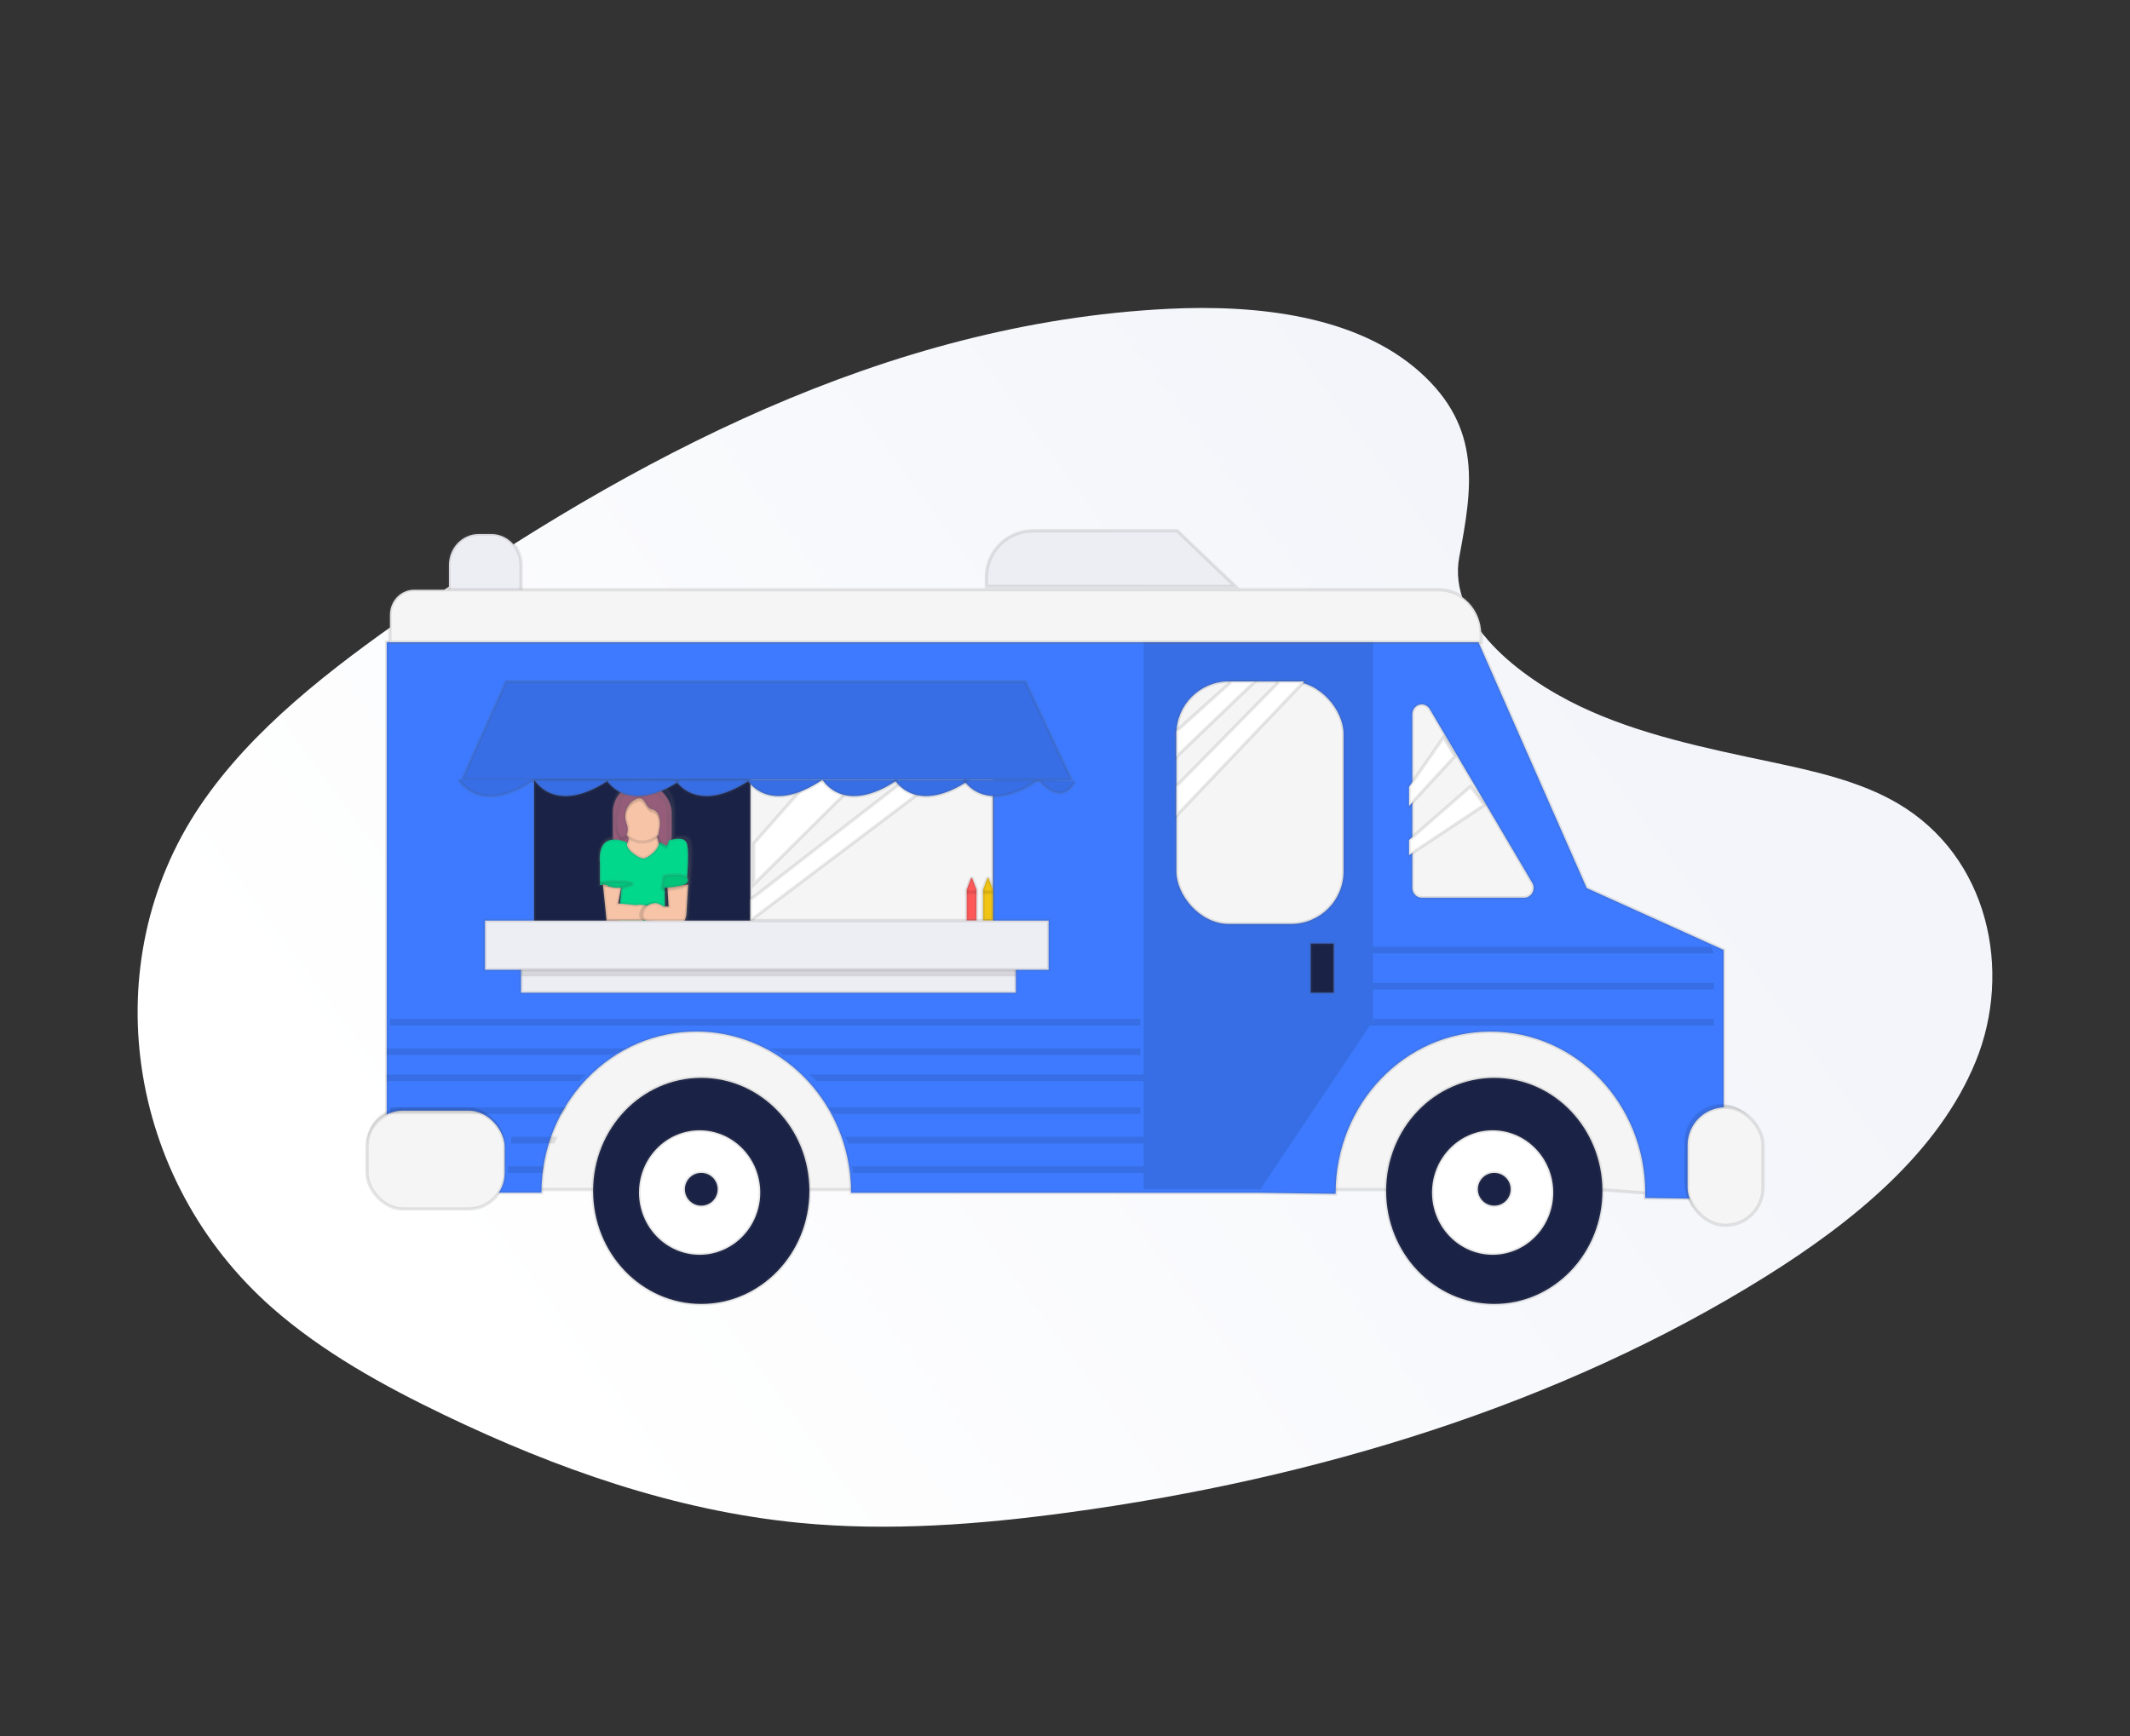 <?xml version="1.0" encoding="UTF-8"?>
<svg width="650px" height="530px" viewBox="0 0 650 530" version="1.1" xmlns="http://www.w3.org/2000/svg" xmlns:xlink="http://www.w3.org/1999/xlink">
    <rect x="0" y="0" width="650" height="530" fill="#333333" stroke="none"/>
    <!-- Generator: Sketch 53 (72520) - https://sketchapp.com -->
    <title>Artboard Copy 3</title>
    <desc>Created with Sketch.</desc>
    <defs>
        <linearGradient x1="19.127%" y1="33.954%" x2="87.315%" y2="66.281%" id="linearGradient-1">
            <stop stop-color="#F3F5FA" offset="0%"></stop>
            <stop stop-color="#FFFFFF" offset="100%"></stop>
        </linearGradient>
        <path d="M174.769,19.498 C193.973,2.39 224.117,-1.096 251.555,0.267 C337.738,4.547 415.535,46.141 482.828,93.188 C507.19,110.219 531.175,128.574 546.988,152.028 C579.179,199.774 569.63,265.916 524.868,305.249 C509.639,318.632 491.177,328.891 472.224,337.985 C438.524,354.155 402.163,367.136 363.914,370.83 C336.639,373.465 309.028,371.323 281.912,367.647 C206.153,357.376 131.789,334.664 69.462,295.807 C42.125,278.764 16.359,257.576 5.092,230.005 C-6.176,202.435 1.035,167.497 28.948,151.178 C40.493,144.428 54.296,141.38 67.81,138.517 C87.702,134.304 107.912,130.151 125.863,121.586 C144.404,112.739 166.358,95.63 162.687,76.048 C158.748,55.038 155.588,36.585 174.769,19.498 Z" id="path-2"></path>
        <linearGradient x1="49.993%" y1="99.967%" x2="49.993%" y2="0.015%" id="linearGradient-4">
            <stop stop-color="#808080" stop-opacity="0.25" offset="0%"></stop>
            <stop stop-color="#808080" stop-opacity="0.12" offset="54%"></stop>
            <stop stop-color="#808080" stop-opacity="0.1" offset="100%"></stop>
        </linearGradient>
    </defs>
    <g id="Artboard-Copy-3" stroke="none" stroke-width="1" fill="none" fill-rule="evenodd">
        <g id="undraw_Chef_cu0r" transform="translate(42, 94)">
            <mask id="mask-3" fill="white">
                <use xlink:href="#path-2"></use>
            </mask>
            <use id="Path" fill="url(#linearGradient-1)" fill-rule="nonzero" transform="translate(283, 186) scale(-1, 1) translate(-283, -186) " xlink:href="#path-2"></use>
        </g>
        <g id="undraw_street_food_hm5i" transform="translate(112, 162)" fill-rule="nonzero" stroke="#595959" stroke-opacity="0.144">
            <polygon id="Path" fill="#F5F5F5" points="401 203 376.19 201.077 50 201.077 50 151 401 151"></polygon>
            <path d="M47,24 L25,24 L25,10.458 C25,5.235 29.05,1 34.047,1 L37.953,1 C42.95,1 47,5.235 47,10.458 L47,24 Z" id="Path" fill="#EDEDF4"></path>
            <path d="M414,127.946 L414,204 L390.038,203.676 C390.038,203.135 390.074,202.594 390.074,202.086 C390.074,174.91 368.924,152.879 342.834,152.879 C316.745,152.879 295.595,174.91 295.595,202.086 C295.595,202.194 295.595,202.302 295.595,202.405 L271.679,202.08 L147.724,202.08 C147.723,200.274 147.626,198.469 147.433,196.673 C147.345,195.808 147.236,194.959 147.096,194.115 C146.762,191.947 146.287,189.804 145.674,187.702 C145.424,186.837 145.155,185.988 144.853,185.145 C144.079,182.949 143.156,180.813 142.092,178.753 C141.645,177.883 141.168,177.034 140.669,176.196 C139.33,173.942 137.817,171.805 136.148,169.804 C135.411,168.921 134.648,168.069 133.859,167.247 C115.416,148.068 85.547,148.068 67.105,167.247 C66.313,168.072 65.55,168.925 64.816,169.804 C63.146,171.805 61.634,173.942 60.294,176.196 C59.775,177.034 59.319,177.883 58.872,178.753 C57.808,180.813 56.885,182.949 56.11,185.145 C55.814,185.988 55.539,186.837 55.29,187.702 C54.678,189.797 54.202,191.932 53.868,194.094 C53.728,194.937 53.619,195.786 53.53,196.651 C53.338,198.447 53.241,200.252 53.24,202.059 L6,202.059 L6,34 L339.164,34 L372.216,109.07 L413.294,127.627 L414,127.946 Z" id="Path" fill="#3D7AFF"></path>
            <path d="M14.358,18 L327.028,18 C334.192,18 340,24.06 340,31.536 L340,34 L7,34 L7,25.672 C7,23.637 7.775,21.684 9.155,20.245 C10.535,18.806 12.407,17.999 14.358,18 Z" id="Path" fill="#F5F5F5"></path>
            <path d="M265,17 L189,17 L189,14.165 C189,10.408 190.507,6.805 193.189,4.149 C195.871,1.492 199.509,0 203.302,0 L247.224,0 L265,17 Z" id="Path" fill="#EDEDF4"></path>
            <rect id="Rectangle" fill="#000000" opacity="0.1" x="0" y="176" width="42" height="30" rx="11"></rect>
            <polygon id="Path" fill="#000000" opacity="0.1" points="272.616 201 237 201 237 34 307 34 307 149.563"></polygon>
            <rect id="Rectangle" fill="#F5F5F5" x="0" y="177" width="42" height="30" rx="11"></rect>
            <rect id="Rectangle" fill="#000000" opacity="0.1" x="402" y="175" width="23" height="36" rx="11.5"></rect>
            <rect id="Rectangle" fill="#F5F5F5" x="403" y="176" width="23" height="36" rx="11.5"></rect>
            <rect id="Rectangle" fill="#1A2246" x="51" y="50" width="140" height="79"></rect>
            <rect id="Rectangle" fill="#F5F5F5" x="117" y="57" width="74" height="69"></rect>
            <polygon id="Path" fill="#FFFFFF" points="117 112.556 170.602 71 178 72.935 117 119"></polygon>
            <polygon id="Path" fill="#FFFFFF" points="118 95.462 146.609 63 160 66.215 118 108"></polygon>
            <rect id="Rectangle" fill="#F5F5F5" x="247" y="46" width="51" height="74" rx="16"></rect>
            <rect id="Rectangle" fill="#1A2246" x="288" y="126" width="7" height="15"></rect>
            <path d="M319,55.987 L319,109.01 C319,110.661 320.283,112 321.865,112 L353.137,112 C354.174,111.999 355.13,111.414 355.636,110.469 C356.142,109.524 356.119,108.367 355.576,107.445 L324.304,54.422 C323.633,53.284 322.318,52.749 321.085,53.113 C319.853,53.477 319.001,54.65 319,55.987 L319,55.987 Z" id="Path" fill="#F5F5F5"></path>
            <polygon id="Path" fill="#FFFFFF" points="263.832 46 247 61.12 247 69 271 46"></polygon>
            <polygon id="Path" fill="#FFFFFF" points="247 77.917 247 87 286 46 278.379 46"></polygon>
            <polygon id="Path" fill="#FFFFFF" points="328.546 63 318 78.177 318 84 332 68.817"></polygon>
            <polygon id="Path" fill="#FFFFFF" points="336.789 78 318 94.388 318 99 341 83.732"></polygon>
            <ellipse id="Oval" fill="#1A2246" cx="102" cy="201.5" rx="33" ry="34.5"></ellipse>
            <ellipse id="Oval" fill="#FFFFFF" cx="101.5" cy="202" rx="18.5" ry="19"></ellipse>
            <circle id="Oval" fill="#1A2246" cx="102" cy="201" r="5"></circle>
            <ellipse id="Oval" fill="#1A2246" cx="344" cy="201.5" rx="33" ry="34.5"></ellipse>
            <ellipse id="Oval" fill="#FFFFFF" cx="343.5" cy="202" rx="18.5" ry="19"></ellipse>
            <circle id="Oval" fill="#1A2246" cx="344" cy="201" r="5"></circle>
            <rect id="Rectangle" fill="#000000" opacity="0.1" x="7" y="149" width="229" height="2"></rect>
            <polyline id="Path" fill="#000000" opacity="0.1" points="411 151 306 151 307.223 149.499 307.223 149 411 149"></polyline>
            <polyline id="Path" fill="#000000" opacity="0.1" points="411 140 307 140 307 138 411 138"></polyline>
            <polyline id="Path" fill="#000000" opacity="0.1" points="411 129 307 129 307 127 410.294 127"></polyline>
            <path d="M79,158 C77.559,158.607 76.157,159.275 74.801,160 L6,160 L6,158 L79,158 Z" id="Path" fill="#000000" opacity="0.1"></path>
            <path d="M236,158 L236,160 L127.185,160 C125.833,159.275 124.436,158.607 123,158 L236,158 Z" id="Path" fill="#000000" opacity="0.1"></path>
            <path d="M67,166 C66.213,166.646 65.455,167.312 64.726,168 L6,168 L6,166 L67,166 Z" id="Path" fill="#000000" opacity="0.1"></path>
            <path d="M237,166 L237,168 L137.291,168 C136.554,167.309 135.79,166.643 135,166 L237,166 Z" id="Path" fill="#000000" opacity="0.1"></path>
            <path d="M61,176 C60.487,176.655 60.035,177.319 59.593,178 L7,178 L7,176 L61,176 Z" id="Path" fill="#000000" opacity="0.1"></path>
            <path d="M236,176 L236,178 L142.421,178 C141.975,177.319 141.498,176.655 141,176 L236,176 Z" id="Path" fill="#000000" opacity="0.1"></path>
            <path d="M58,185 C57.696,185.66 57.413,186.323 57.156,187 L44,187 L44,185 L58,185 Z" id="Path" fill="#000000" opacity="0.1"></path>
            <path d="M237,185 L237,187 L146.821,187 C146.572,186.323 146.301,185.66 146,185 L237,185 Z" id="Path" fill="#000000" opacity="0.1"></path>
            <path d="M54,194 C53.864,194.66 53.759,195.323 53.673,196 L43,196 L43,194 L54,194 Z" id="Path" fill="#000000" opacity="0.1"></path>
            <path d="M237,194 L237,196 L148.339,196 C148.25,195.323 148.141,194.66 148,194 L237,194 Z" id="Path" fill="#000000" opacity="0.1"></path>
            <path d="M185.962,119 L183,119 L183,109.505 L184.253,106.203 C184.3,106.079 184.396,106 184.5,106 C184.604,106 184.7,106.079 184.747,106.203 L186,109.505 L185.962,119 Z" id="Path" fill="#FE5858"></path>
            <rect id="Rectangle" fill="#000000" opacity="0.1" x="183" y="109.808" width="3" height="1"></rect>
            <path d="M190.962,119 L188,119 L188,109.505 L189.253,106.203 C189.3,106.079 189.396,106 189.5,106 C189.604,106 189.7,106.079 189.747,106.203 L191,109.505 L190.962,119 Z" id="Path" fill="#F1C413"></path>
            <rect id="Rectangle" fill="#000000" opacity="0.1" x="188" y="109.808" width="3" height="1"></rect>
            <path d="M98.671,106.77 C98.652,106.685 98.626,106.602 98.594,106.521 C98.805,104.178 99.423,96.418 98.532,94.561 C97.837,93.113 95.957,93.124 93.738,93.621 C93.738,93.373 93.769,93.124 93.769,92.87 L93.769,84.938 C93.695,79.927 89.853,75.927 85.183,76.001 L83.793,76.001 C79.124,75.927 75.281,79.927 75.208,84.938 L75.208,92.87 C75.208,93.102 75.208,93.334 75.234,93.566 C72.828,93.743 70.547,95.357 71.077,101.155 L71.077,107.748 L71.562,107.748 C71.728,107.869 71.899,107.98 72.077,108.08 L73.21,119.283 L76.907,119.283 L76.861,119.836 L91.333,119.836 C92.517,119.93 93.697,119.996 94.618,119.991 C95.214,120.023 95.812,119.971 96.395,119.836 C97.981,119.283 97.981,115.967 97.981,115.967 L98.496,107.715 C98.686,107.446 98.751,107.097 98.671,106.77 L98.671,106.77 Z M77.793,108.793 L77.845,108.793 L77.845,108.898 L77.793,108.854 L77.793,108.793 Z M91.662,110.175 L91.925,114.342 L91.662,114.342 L91.662,110.175 Z M76.907,113.79 L77.793,108.937 L77.85,108.937 L77.85,108.937 L77.422,113.85 L76.907,113.79 Z" id="Shape" fill="url(#linearGradient-4)"></path>
            <rect id="Rectangle" fill="#965D7B" x="75" y="77" width="18" height="25" rx="9"></rect>
            <path d="M79.791,95.309 C79.791,95.309 70.055,90.383 71.075,101.702 L71.075,108.15 L77.695,108.15 L76.66,120 L90.92,120 L90.92,108.15 C90.92,108.15 96.52,108.697 97.54,107.603 C97.54,107.603 98.575,97.367 97.54,95.216 C96.505,93.065 92.928,94.209 89.362,95.282 C85.795,96.355 79.791,95.309 79.791,95.309 Z" id="Path" fill="#01D88C"></path>
            <path d="M72,108 L73.113,119 L84.216,119 C84.216,119 88.76,115.862 86.237,114.814 C83.714,113.766 82.201,114.282 82.201,114.282 L76.652,113.75 L77.703,108 L72,108 Z" id="Path" fill="#F7C4A7"></path>
            <path d="M97,108 L96.495,116.249 C96.495,116.249 96.495,119.337 94.981,119.855 C93.466,120.374 85.539,119.332 85.539,119.332 C85.539,119.332 82.561,119.332 83.055,116.757 C83.55,114.182 86.034,113.669 87.029,113.669 C88.023,113.669 89.513,114.715 89.513,114.715 L91.027,114.715 L90.639,108.523 L97,108 Z" id="Path" fill="#000000" opacity="0.1"></path>
            <path d="M98,108 L97.495,116.249 C97.495,116.249 97.495,119.337 95.981,119.855 C94.466,120.374 86.539,119.332 86.539,119.332 C86.539,119.332 83.561,119.332 84.055,116.757 C84.55,114.182 87.034,113.669 88.029,113.669 C89.023,113.669 90.513,114.715 90.513,114.715 L92.027,114.715 L91.634,108.523 L98,108 Z" id="Path" fill="#F7C4A7"></path>
            <path d="M70,107.25 C70,107.25 72.268,109.656 76.973,108.826 C77.477,108.742 70.845,106.21 70,107.25 Z" id="Path" fill="#000000" opacity="0.1"></path>
            <path d="M90,110 C90,110 98.655,109.877 97.96,107.455 C97.265,105.033 90.559,106.366 90.559,106.366 L90,110 Z" id="Path" fill="#000000" opacity="0.1"></path>
            <path d="M72,107.472 C72,107.472 74.529,110.045 79.715,108.514 C84.901,106.982 72.763,106.571 72,107.472 Z" id="Path" fill="#00C37C"></path>
            <path d="M90,109 C90,109 98.655,108.877 97.96,106.455 C97.265,104.033 90.559,105.366 90.559,105.366 L90,109 Z" id="Path" fill="#00C37A"></path>
            <path d="M79,88.03 C79,88.03 80.52,93.715 79.507,95.271 C78.493,96.826 82.648,100.036 84.446,100 C85.515,100 89.3,97.236 88.981,95.271 C88.723,93.657 86.488,89.065 86.985,87 L79,88.03 Z" id="Path" fill="#F7C4A7"></path>
            <path d="M84.103,95 C85.904,94.997 87.643,94.358 89,93.2 C88.233,91.144 87.194,88.454 87.564,87 L79,88.065 C79,88.065 79.952,91.479 79.903,93.769 C81.146,94.582 82.609,95.011 84.103,95 L84.103,95 Z" id="Path" fill="#000000" opacity="0.1"></path>
            <ellipse id="Oval" fill="#F7C4A7" cx="84" cy="87.5" rx="7" ry="7.5"></ellipse>
            <path d="M79.489,91.209 C79.312,90.512 79.036,89.847 78.895,89.144 C78.423,86.479 79.838,83.84 82.28,82.834 C82.63,82.682 83.012,82.625 83.389,82.668 C84.91,82.92 85.134,85.351 86.576,85.925 C86.862,86.037 87.175,86.059 87.466,86.161 C88.239,86.516 88.813,87.212 89.029,88.055 C89.329,88.948 89.442,89.897 89.362,90.839 C89.284,91.735 89.034,92.61 88.966,93.522 C88.843,94.423 89.088,95.336 89.643,96.044 C89.951,96.347 90.302,96.601 90.685,96.795 C90.95,96.945 91.283,97.095 91.533,96.924 C91.646,96.833 91.729,96.709 91.773,96.569 C92.148,95.62 91.966,94.552 91.877,93.533 C91.776,91.967 91.792,90.396 91.924,88.833 C92.002,87.566 92.08,86.252 91.632,85.077 C91.299,84.294 90.849,83.57 90.299,82.931 C89.831,82.291 89.287,81.714 88.68,81.214 C87.523,80.396 86.146,79.972 84.743,80.001 C83.35,80.029 81.964,80.209 80.608,80.538 C79.614,80.747 78.526,81.01 77.927,81.842 C77.635,82.299 77.43,82.809 77.323,83.344 L76.911,84.889 C76.404,86.524 76.098,88.219 76,89.933 C76,91.183 76.187,93.887 77.562,94.429 C79.348,95.142 79.786,92.411 79.489,91.209 Z" id="Path" fill="#000000" opacity="0.1"></path>
            <path d="M79.489,90.209 C79.312,89.512 79.036,88.847 78.895,88.144 C78.423,85.479 79.838,82.84 82.28,81.834 C82.63,81.682 83.012,81.625 83.389,81.668 C84.91,81.92 85.134,84.351 86.576,84.925 C86.862,85.037 87.175,85.059 87.466,85.161 C88.239,85.516 88.813,86.212 89.029,87.055 C89.329,87.948 89.442,88.897 89.362,89.839 C89.284,90.735 89.034,91.61 88.966,92.522 C88.843,93.423 89.088,94.336 89.643,95.044 C89.951,95.347 90.302,95.601 90.685,95.795 C90.95,95.945 91.283,96.095 91.533,95.924 C91.646,95.833 91.729,95.709 91.773,95.569 C92.148,94.62 91.966,93.552 91.877,92.533 C91.776,90.967 91.792,89.396 91.924,87.833 C92.002,86.566 92.08,85.252 91.632,84.077 C91.299,83.294 90.849,82.57 90.299,81.931 C89.831,81.291 89.287,80.714 88.68,80.214 C87.523,79.396 86.146,78.972 84.743,79.001 C83.35,79.029 81.964,79.209 80.608,79.538 C79.614,79.747 78.526,80.01 77.927,80.842 C77.635,81.299 77.43,81.809 77.323,82.344 L76.911,83.889 C76.404,85.524 76.098,87.219 76,88.933 C76,90.183 76.187,92.887 77.562,93.429 C79.348,94.115 79.786,91.433 79.489,90.209 Z" id="Path" fill="#965D7B"></path>
            <path d="M51,76 C51,76 57.302,87.25 74,76" id="Path" fill="#3D7AFF"></path>
            <path d="M73,76 C73,76 79.302,87.25 96,76" id="Path" fill="#3D7AFF"></path>
            <path d="M94,76 C94,76 100.302,87.25 117,76" id="Path" fill="#3D7AFF"></path>
            <path d="M116,76 C116,76 122.302,87.25 139,76" id="Path" fill="#3D7AFF"></path>
            <path d="M139,76 C139,76 145.302,87.25 162,76" id="Path" fill="#3D7AFF"></path>
            <path d="M161,76 C161,76 167.302,87.25 184,76" id="Path" fill="#3D7AFF"></path>
            <path d="M182,76 C182,76 188.302,87.25 205,76" id="Path" fill="#3D7AFF"></path>
            <path d="M205,76 C205,76 211.472,84.605 216,76.573" id="Path" fill="#3D7AFF"></path>
            <path d="M51,76 C51,76 57.302,87.25 74,76" id="Path" fill="#000000" opacity="0.1"></path>
            <path d="M73,76 C73,76 79.302,87.25 96,76" id="Path" fill="#000000" opacity="0.1"></path>
            <path d="M94,76 C94,76 100.302,87.25 117,76" id="Path" fill="#000000" opacity="0.1"></path>
            <path d="M116,76 C116,76 122.302,87.25 139,76" id="Path" fill="#000000" opacity="0.1"></path>
            <path d="M139,76 C139,76 145.302,87.25 162,76" id="Path" fill="#000000" opacity="0.1"></path>
            <path d="M161,76 C161,76 167.302,87.25 184,76" id="Path" fill="#000000" opacity="0.1"></path>
            <path d="M182,76 C182,76 188.302,87.25 205,76" id="Path" fill="#000000" opacity="0.1"></path>
            <path d="M205,76 C205,76 211.472,84.605 216,76.573" id="Path" fill="#000000" opacity="0.1"></path>
            <polygon id="Path" fill="#3D7AFF" points="215 76 29 76 42.46 46 200.929 46"></polygon>
            <polygon id="Path" fill="#000000" opacity="0.1" points="215 76 29 76 42.46 46 200.929 46"></polygon>
            <path d="M28,76 C28,76 34.302,87.25 51,76" id="Path" fill="#3D7AFF"></path>
            <path d="M28,76 C28,76 34.302,87.25 51,76" id="Path" fill="#000000" opacity="0.1"></path>
            <rect id="Rectangle" fill="#EDEDF4" x="47" y="129" width="151" height="12"></rect>
            <rect id="Rectangle" fill="#EDEDF4" x="36" y="119" width="172" height="15"></rect>
            <rect id="Rectangle" fill="#000000" opacity="0.1" x="47" y="134" width="151" height="2"></rect>
        </g>
    </g>
</svg>